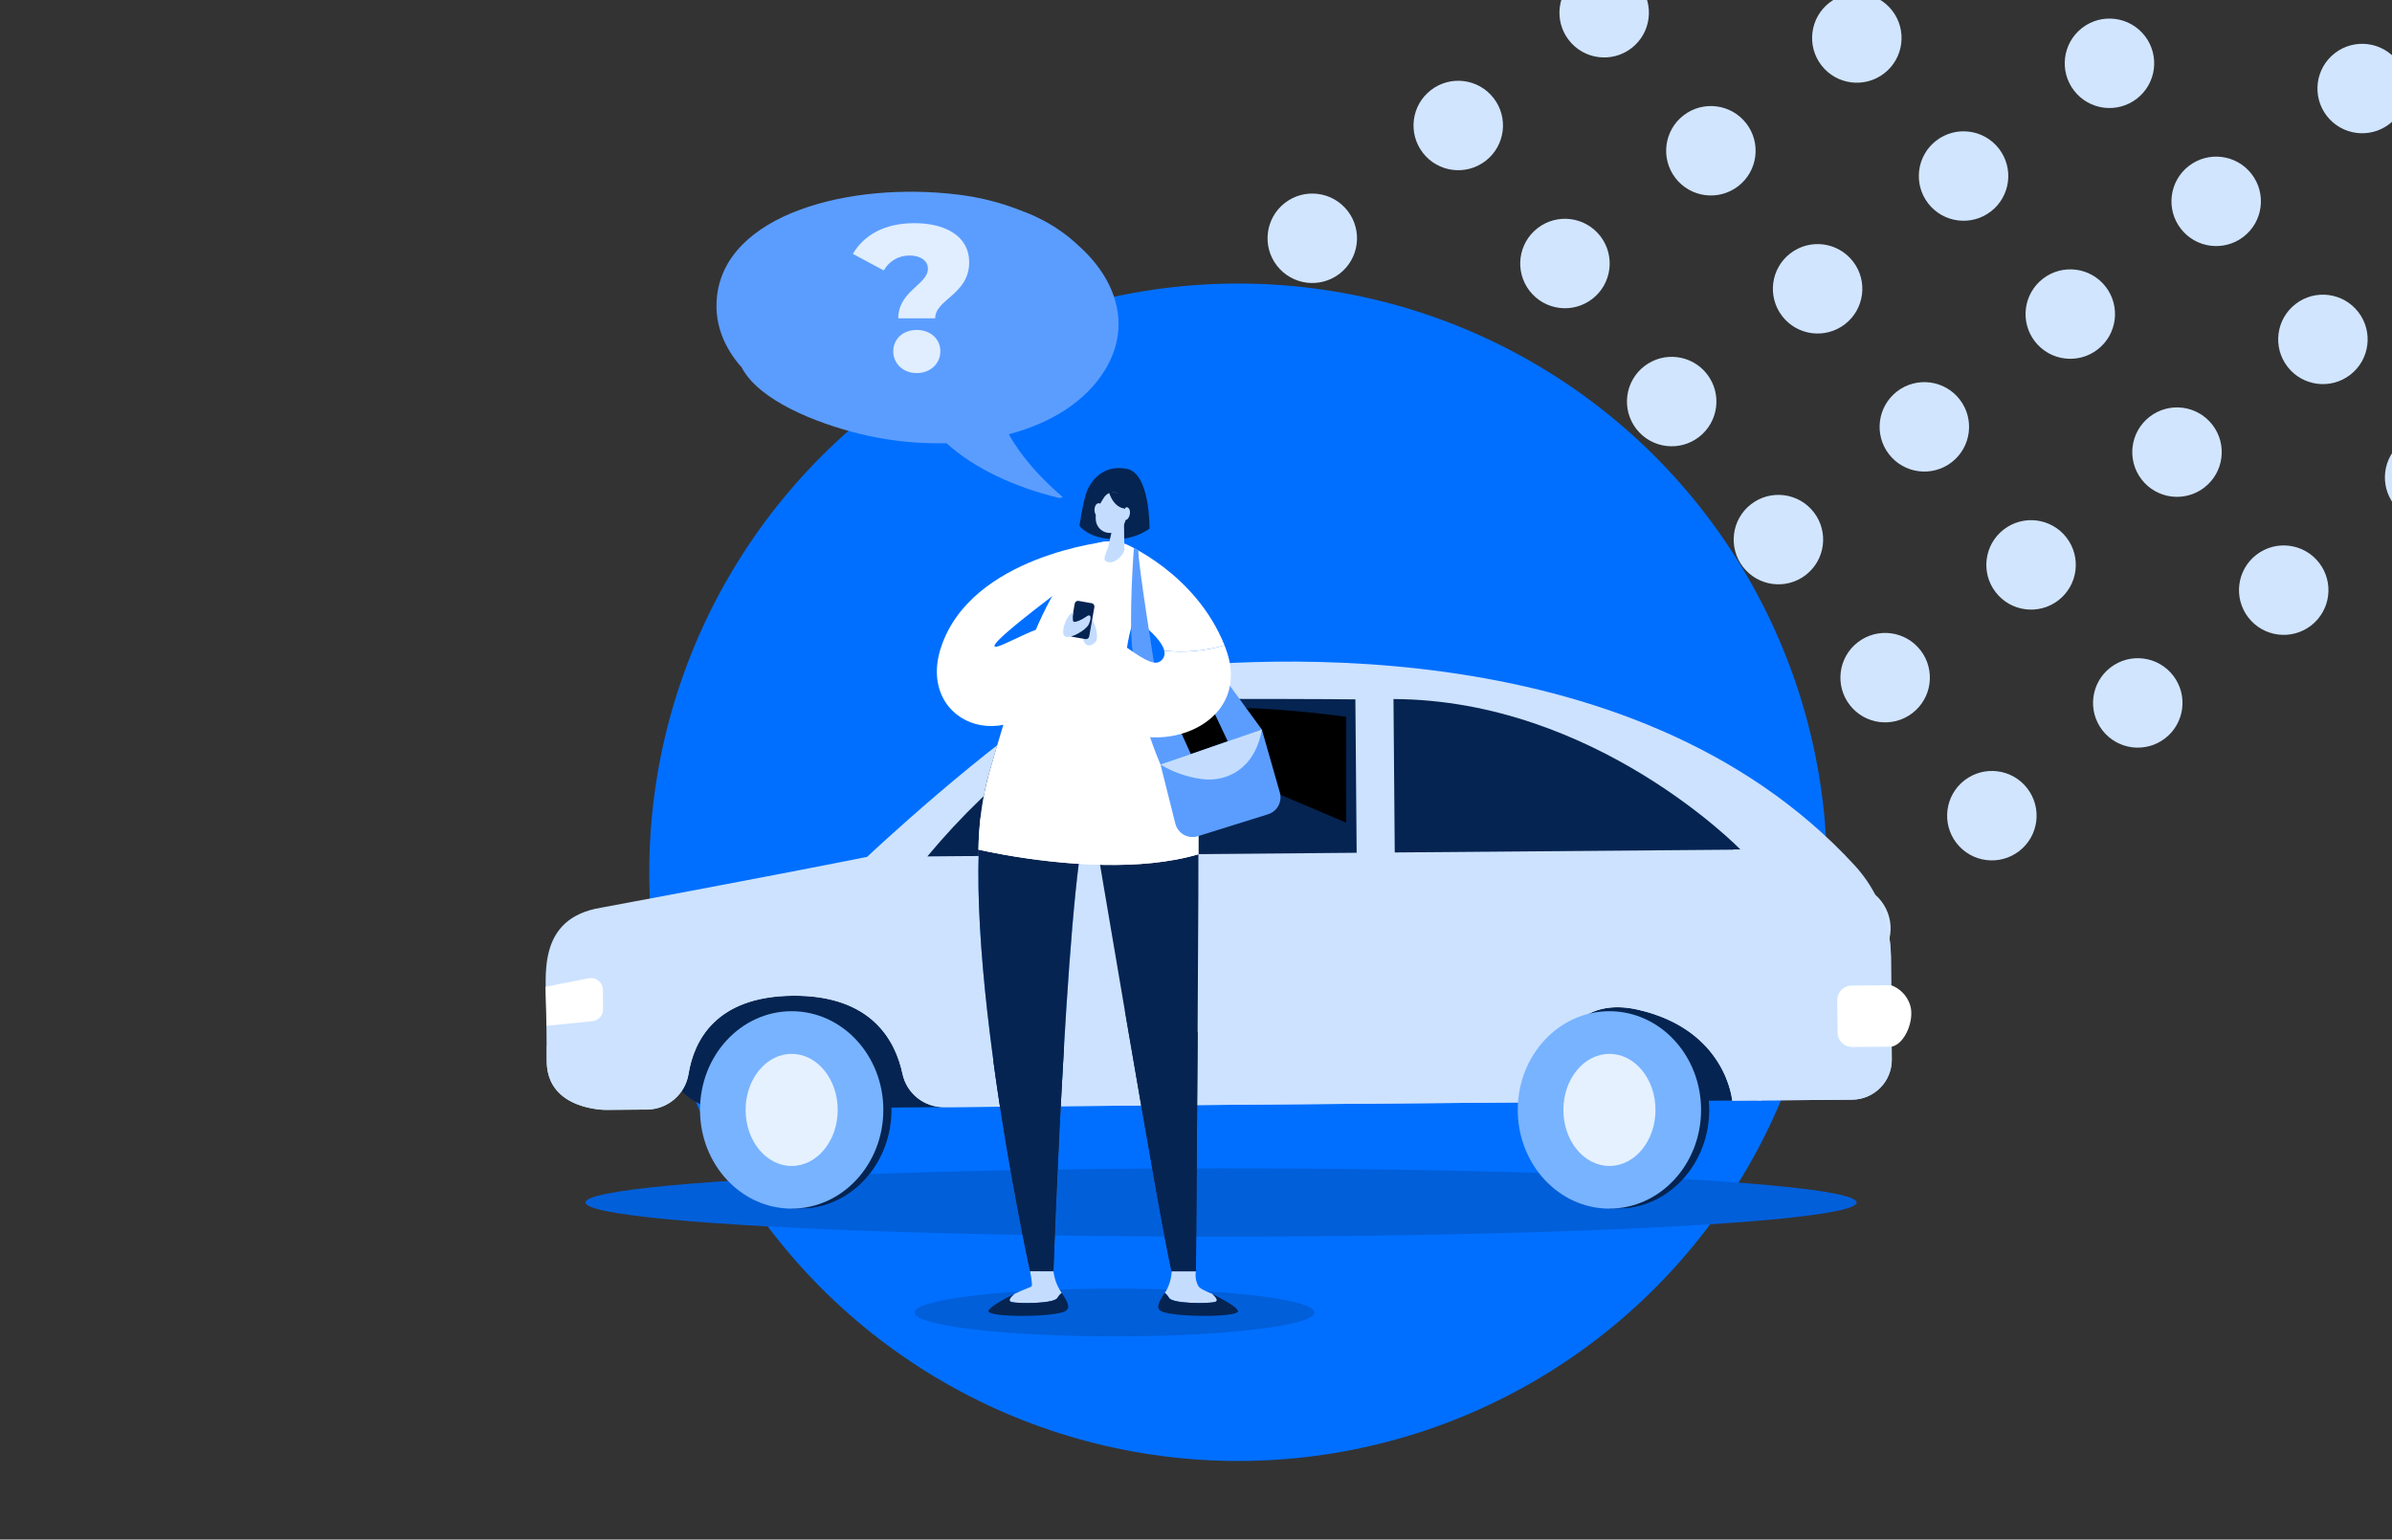<?xml version="1.0" encoding="UTF-8"?>
<svg xmlns="http://www.w3.org/2000/svg" width="2100" height="1352" viewBox="0 0 2100 1352" fill="none">
  <rect x="0" y="0" width="2100" height="1352" fill="#333333" stroke="none"/>
  <g clip-path="url(#clip0_629_379)">
    <circle cx="1152.09" cy="209.252" r="39.272" transform="rotate(-37.7 1152.09 209.252)" fill="#D1E5FF"></circle>
    <circle cx="1245.77" cy="330.461" r="39.272" transform="rotate(-37.7 1245.77 330.461)" fill="#D1E5FF"></circle>
    <circle cx="1339.47" cy="451.689" r="39.272" transform="rotate(-37.7 1339.47 451.689)" fill="#D1E5FF"></circle>
    <circle cx="1433.17" cy="572.918" r="39.272" transform="rotate(-37.7 1433.17 572.918)" fill="#D1E5FF"></circle>
    <circle cx="1526.87" cy="694.144" r="39.272" transform="rotate(-37.7 1526.87 694.144)" fill="#D1E5FF"></circle>
    <circle cx="1620.55" cy="815.359" r="39.272" transform="rotate(-37.7 1620.55 815.359)" fill="#D1E5FF"></circle>
    <circle cx="1280.24" cy="110.203" r="39.272" transform="rotate(-37.7 1280.24 110.203)" fill="#D1E5FF"></circle>
    <circle cx="1373.92" cy="231.41" r="39.272" transform="rotate(-37.7 1373.92 231.41)" fill="#D1E5FF"></circle>
    <circle cx="1467.62" cy="352.638" r="39.272" transform="rotate(-37.7 1467.62 352.638)" fill="#D1E5FF"></circle>
    <circle cx="1561.32" cy="473.865" r="39.272" transform="rotate(-37.7 1561.32 473.865)" fill="#D1E5FF"></circle>
    <circle cx="1655.02" cy="595.096" r="39.272" transform="rotate(-37.7 1655.02 595.096)" fill="#D1E5FF"></circle>
    <circle cx="1748.71" cy="716.31" r="39.272" transform="rotate(-37.7 1748.71 716.31)" fill="#D1E5FF"></circle>
    <circle cx="1408.35" cy="11.185" r="39.272" transform="rotate(-37.7 1408.35 11.185)" fill="#D1E5FF"></circle>
    <circle cx="1502.03" cy="132.392" r="39.272" transform="rotate(-37.7 1502.03 132.392)" fill="#D1E5FF"></circle>
    <circle cx="1595.73" cy="253.623" r="39.272" transform="rotate(-37.7 1595.73 253.623)" fill="#D1E5FF"></circle>
    <circle cx="1689.43" cy="374.849" r="39.272" transform="rotate(-37.7 1689.43 374.849)" fill="#D1E5FF"></circle>
    <circle cx="1783.13" cy="496.08" r="39.272" transform="rotate(-37.7 1783.13 496.08)" fill="#D1E5FF"></circle>
    <circle cx="1876.81" cy="617.295" r="39.272" transform="rotate(-37.7 1876.81 617.295)" fill="#D1E5FF"></circle>
    <circle cx="1630.16" cy="33.365" r="39.272" transform="rotate(-37.7 1630.16 33.365)" fill="#D1E5FF"></circle>
    <circle cx="1723.86" cy="154.592" r="39.272" transform="rotate(-37.7 1723.86 154.592)" fill="#D1E5FF"></circle>
    <circle cx="1817.56" cy="275.82" r="39.272" transform="rotate(-37.7 1817.56 275.82)" fill="#D1E5FF"></circle>
    <circle cx="1911.25" cy="397.049" r="39.272" transform="rotate(-37.7 1911.25 397.049)" fill="#D1E5FF"></circle>
    <circle cx="2004.94" cy="518.263" r="39.272" transform="rotate(-37.7 2004.94 518.263)" fill="#D1E5FF"></circle>
    <circle cx="1851.96" cy="55.59" r="39.272" transform="rotate(-37.7 1851.96 55.59)" fill="#D1E5FF"></circle>
    <circle cx="1945.65" cy="176.816" r="39.272" transform="rotate(-37.7 1945.65 176.816)" fill="#D1E5FF"></circle>
    <circle cx="2039.35" cy="298.047" r="39.272" transform="rotate(-37.7 2039.35 298.047)" fill="#D1E5FF"></circle>
    <circle cx="2133.04" cy="419.262" r="39.272" transform="rotate(-37.7 2133.04 419.262)" fill="#D1E5FF"></circle>
    <circle cx="1980.12" cy="-43.473" r="39.272" transform="rotate(-37.7 1980.12 -43.473)" fill="#D1E5FF"></circle>
    <circle cx="2073.82" cy="77.754" r="39.272" transform="rotate(-37.7 2073.82 77.754)" fill="#D1E5FF"></circle>
    <circle cx="1087" cy="766" r="517" fill="#006FFF"></circle>
    <path d="M792.702 292.448H825.197C825.197 275.653 855.136 271.454 855.136 242.975C855.136 220.703 835.055 208.654 806.941 208.654C780.106 208.654 762.398 219.425 752.722 235.673L779.923 250.277C784.67 242.062 792.885 237.133 802.743 237.133C812.053 237.133 818.808 241.515 818.808 248.817C818.808 262.509 792.702 268.533 792.702 292.448ZM808.95 340.643C821.181 340.643 829.761 332.063 829.761 321.475C829.761 310.704 821.181 302.671 808.95 302.671C796.718 302.671 788.321 310.704 788.321 321.475C788.321 332.063 796.718 340.643 808.95 340.643Z" fill="#E0EEFF"></path>
    <ellipse cx="1072" cy="1056" rx="558" ry="30" fill="#025FDA"></ellipse>
    <path d="M635.39 973.866L833.258 972.229C833.258 972.229 814.483 917.406 791.929 893.701C769.374 869.996 720.212 835.926 679.654 847.407C639.095 858.887 587.496 893.8 586.601 910.041C586.531 911.326 586.357 912.603 586.079 913.86C584.566 921.142 584.706 928.669 586.487 935.891C588.267 943.113 591.645 949.846 596.372 955.598C601.099 961.35 607.056 965.976 613.807 969.137C620.558 972.297 627.932 973.913 635.39 973.866Z" fill="#052451"></path>
    <path d="M1357.28 967.816L1555.12 966.179C1555.12 966.179 1536.37 911.356 1513.79 887.651C1491.21 863.946 1442.12 829.976 1401.57 841.357C1361.01 852.738 1309.38 887.75 1308.51 903.991C1308.42 905.276 1308.24 906.552 1307.97 907.81C1306.45 915.092 1306.59 922.619 1308.37 929.841C1310.15 937.063 1313.53 943.796 1318.26 949.548C1322.99 955.3 1328.94 959.926 1335.69 963.087C1342.44 966.247 1349.82 967.863 1357.28 967.816Z" fill="#052451"></path>
    <path d="M527.639 797.117C527.639 797.117 670.923 770.561 761.24 752.484C761.24 752.484 865.384 654.442 940.83 608.098C956.048 598.743 973.054 592.654 990.764 590.22C1080.29 577.946 1431.21 545.86 1628.08 759.75C1648.39 781.762 1659.77 810.505 1660.04 840.411L1660.78 930.42C1660.86 939.701 1657.23 948.632 1650.7 955.248C1644.17 961.865 1635.28 965.625 1625.97 965.704L1520.73 966.572C1520.73 966.572 1515.63 904.235 1437.67 886.63C1359.72 869.025 1354.44 967.936 1354.44 967.936L973.083 971.085L829.028 972.275C820.461 972.382 812.121 969.524 805.429 964.189C798.737 958.855 794.106 951.372 792.324 943.016C786.182 913.93 765.169 873.86 696.089 874.43C628.276 875.001 609.228 913.905 604.453 942.941C603.084 951.627 598.674 959.547 592.005 965.299C585.336 971.05 576.84 974.259 568.023 974.358L532.14 974.655C532.14 974.655 480.366 975.25 479.993 932.205L479.62 885.985C479.372 857.371 470.867 806.49 527.639 797.117Z" fill="#CCE2FF"></path>
    <path d="M814.129 752.09C843.709 716.518 877.162 684.334 913.871 656.13C950.479 628.561 995.116 613.672 1040.99 613.729C1093.21 613.729 1166.12 613.853 1189.92 614.175L1191.04 748.891L814.129 752.09Z" fill="#052451"></path>
    <path d="M1223.38 613.896L1224.49 748.612L1528.05 746.133C1528.05 746.133 1400.68 614.591 1223.38 613.896Z" fill="#052451"></path>
    <path d="M604.538 943.012C603.169 951.697 598.759 959.618 592.09 965.369C585.421 971.121 576.925 974.33 568.108 974.429L532.225 974.726C532.225 974.726 480.377 975.247 480.004 932.201V918.439C488.409 918.687 497.784 919.059 508.228 919.58C581.76 923.225 655.193 844.597 738.622 845.193C822.051 845.788 886.432 898.156 1042.57 856.847C1198.71 815.537 1388.22 819.653 1520.57 828.703C1599.94 834.109 1638.54 822.951 1656.74 813.156C1658.91 822.09 1660.05 831.241 1660.15 840.432L1660.89 930.441C1660.97 939.722 1657.34 948.653 1650.81 955.269C1644.28 961.886 1635.39 965.647 1626.08 965.725L1520.84 966.593C1520.84 966.593 1515.74 904.256 1437.78 886.651C1359.83 869.046 1354.55 967.957 1354.55 967.957L973.193 971.106L829.138 972.296C820.55 972.425 812.185 969.574 805.472 964.233C798.758 958.891 794.115 951.39 792.335 943.012C786.192 913.927 765.18 873.857 696.099 874.427C628.361 875.047 609.313 913.951 604.538 943.012Z" fill="#CCE2FF"></path>
    <path d="M529.306 869.345L529.455 886.305C529.475 888.914 528.516 891.435 526.768 893.375C525.02 895.315 522.609 896.535 520.006 896.794L479.746 900.861L479 866.543L516.748 859.104C518.27 858.795 519.842 858.828 521.349 859.2C522.857 859.571 524.263 860.272 525.465 861.253C526.667 862.233 527.635 863.468 528.3 864.867C528.964 866.267 529.308 867.797 529.306 869.345Z" fill="white"></path>
    <path d="M1625.72 865.479L1660.23 865.182C1663.9 866.52 1667.24 868.627 1670.02 871.36C1672.81 874.093 1674.97 877.389 1676.37 881.026C1681.82 893.92 1672.86 916.807 1660.68 919.187L1626.16 919.46C1624.48 919.479 1622.82 919.168 1621.26 918.543C1619.71 917.919 1618.29 916.994 1617.09 915.821C1615.89 914.648 1614.94 913.25 1614.29 911.709C1613.63 910.167 1613.29 908.512 1613.28 906.839L1612.93 878.299C1612.92 876.619 1613.25 874.953 1613.89 873.398C1614.52 871.844 1615.46 870.43 1616.65 869.238C1617.84 868.047 1619.25 867.102 1620.81 866.456C1622.36 865.811 1624.03 865.479 1625.72 865.479Z" fill="white"></path>
    <path d="M782.625 974.706C782.625 929.875 751.044 893.004 710.511 888.491L694.969 888.02V1061.42L710.511 1060.95C751.044 1056.43 782.625 1019.54 782.625 974.706Z" fill="#052451"></path>
    <path d="M695.032 1061.39C739.475 1061.39 775.502 1022.58 775.502 974.706C775.502 926.83 739.475 888.02 695.032 888.02C650.59 888.02 614.562 926.83 614.562 974.706C614.562 1022.58 650.59 1061.39 695.032 1061.39Z" fill="#78B3FF"></path>
    <path d="M695.02 1023.93C717.351 1023.93 735.454 1001.89 735.454 974.706C735.454 947.523 717.351 925.486 695.02 925.486C672.689 925.486 654.586 947.523 654.586 974.706C654.586 1001.89 672.689 1023.93 695.02 1023.93Z" fill="#E5F1FF"></path>
    <path d="M1500.56 974.706C1500.56 929.875 1468.98 893.004 1428.44 888.491L1412.9 888.02V1061.42L1428.44 1060.95C1468.98 1056.43 1500.56 1019.54 1500.56 974.706Z" fill="#052451"></path>
    <path d="M1412.95 1061.39C1457.39 1061.39 1493.42 1022.58 1493.42 974.706C1493.42 926.83 1457.39 888.02 1412.95 888.02C1368.5 888.02 1332.48 926.83 1332.48 974.706C1332.48 1022.58 1368.5 1061.39 1412.95 1061.39Z" fill="#78B3FF"></path>
    <path d="M1412.97 1023.93C1435.3 1023.93 1453.4 1001.89 1453.4 974.706C1453.4 947.523 1435.3 925.486 1412.97 925.486C1390.63 925.486 1372.53 947.523 1372.53 974.706C1372.53 1001.89 1390.63 1023.93 1412.97 1023.93Z" fill="#E5F1FF"></path>
    <path style="mix-blend-mode:color-dodge" d="M1181.88 629.472V722.456L992.887 642.291C992.887 642.291 1005.62 606.04 1181.88 629.472Z" fill="url(#paint0_linear_629_379)"></path>
    <path d="M1207.36 969.221C1210.09 866.888 1207.93 616.4 1207.9 613.871H1203.75C1203.75 616.351 1205.94 866.789 1203.2 969.047L1207.36 969.221Z" fill="#CCE2FF"></path>
    <path d="M1546.1 966.571C1550.8 913.297 1548.65 859.642 1539.7 806.911C1532.97 767.386 1528.12 746.334 1528.04 746.111H1521.6C1521.92 747.054 1548.53 841.848 1541.97 966.125L1546.1 966.571Z" fill="#CCE2FF"></path>
    <path d="M1071.58 689.553C1076.28 690.073 1082.72 690.693 1082.72 690.693C1080.75 695.348 1077.08 699.086 1072.45 701.157C1068.67 702.869 1064.43 703.321 1060.37 702.447L1071.58 689.553Z" fill="#052451"></path>
    <path opacity="0.2" d="M978.448 1173.57C1075.4 1173.57 1154 1164.18 1154 1152.6C1154 1141.02 1075.4 1131.63 978.448 1131.63C881.492 1131.63 802.895 1141.02 802.895 1152.6C802.895 1164.18 881.492 1173.57 978.448 1173.57Z" fill="#092047"></path>
    <path d="M1078.07 651.392L1047.21 586.07L1063.94 580.545L1107.8 640.659L1078.07 651.392Z" fill="#5B9DFF"></path>
    <path d="M1075.05 566.695C1049.43 502.819 987.081 477.248 987.081 477.248L982.688 533.679C982.688 533.679 1018.55 555.961 1022.15 571.378C1039.92 573.332 1057.9 571.741 1075.05 566.695Z" fill="white"></path>
    <path d="M954.321 431.102C957.688 422.815 968.027 407.767 989.048 411.661C1010.07 415.554 1009.17 464.277 1009.17 464.277C1000.18 470.549 989.407 473.768 978.445 473.458C955.452 473.116 947.691 461.751 947.691 461.751C947.691 461.751 950.98 439.258 954.321 431.102Z" fill="#052451"></path>
    <path d="M940.463 496.615C914.155 536.892 903.316 557.676 868.142 679.771C834.337 797.131 904.368 1116.48 904.368 1116.48H924.915C924.915 1116.48 938.253 730.808 957.695 710.814C957.695 710.814 1052.98 737.99 1051.96 713.761C1048.43 629.575 995.867 613.79 989.738 583.668C983.608 553.545 1017.1 499.351 995.999 486.328C977.031 474.384 958.352 469.176 940.463 496.615Z" fill="#5B9DFF"></path>
    <path d="M890.346 606.086C884.032 625.712 876.824 649.652 868.142 679.748C834.337 797.108 904.368 1116.46 904.368 1116.46H924.915C924.915 1116.46 938.069 731.996 957.589 710.897L959.536 623.449C934.833 620.924 910.077 615.767 890.346 606.086Z" fill="#052451"></path>
    <path d="M1051.95 713.678C1050.08 668.954 1034.4 643.672 1019.17 625.178C999.271 625.851 979.351 625.253 959.529 623.389L957.582 710.836C957.582 710.836 1019.33 1079.75 1028.61 1116.51H1049.92C1049.92 1116.51 1052.97 737.907 1051.95 713.678Z" fill="#052451"></path>
    <path d="M1051.92 713.685C1048.4 629.5 995.835 613.715 989.706 583.592C983.576 553.47 1020.35 497.223 999.229 484.122C980.288 472.336 958.32 469.179 940.431 496.618C914.123 536.896 903.284 557.679 868.11 679.774C862.277 701.424 859.218 723.728 859.008 746.149C887.369 752.318 916.136 756.442 945.087 758.488C952.98 759.014 961.083 759.382 969.291 759.514C997.335 759.987 1026.56 757.725 1052.11 750.201C1052.16 731.706 1052.13 718.342 1051.92 713.685Z" fill="white"></path>
    <path d="M970.212 729.828C961.451 729.67 952.796 729.302 944.403 728.776C916.352 726.929 888.44 723.37 860.823 718.121C859.823 727.25 859.218 736.537 859.008 746.165C887.369 752.334 916.136 756.458 945.087 758.504C952.98 759.03 961.083 759.398 969.291 759.53C997.335 760.003 1026.56 757.741 1052.11 750.217C1052.11 738.483 1052.11 728.855 1052.11 722.173C1026.43 728.355 997.782 730.249 970.212 729.828Z" fill="white"></path>
    <path d="M972.854 475.428C972.854 475.428 852.363 487.661 826.003 568.9C803.746 637.511 893.035 671.817 936.102 589.499C940.574 580.975 941.205 558.324 934.97 551.01C924.447 538.804 872.699 573.951 873.094 567.085C873.489 560.218 943.731 508.655 943.731 508.655L972.854 475.428Z" fill="white"></path>
    <path d="M973.133 479.649C973.133 479.649 965.241 484.621 963.636 491.935C962.031 499.249 970.239 502.774 978.474 500.169C986.708 497.565 988.26 488.62 988.997 484.148C989.734 479.676 978.184 477.492 973.133 479.649Z" fill="white"></path>
    <path d="M986.779 457.67L987.095 482.873C987.095 487.03 976.914 497.684 970.363 492.423C968.443 490.897 970.968 485.188 972.783 480.9L977.703 459.248L986.779 457.67Z" fill="#C4DDFF"></path>
    <path d="M986.771 441.47L988.297 451.152C988.933 454.856 988.103 458.663 985.982 461.767C983.86 464.87 980.615 467.026 976.932 467.778C975.164 468.143 973.338 468.117 971.581 467.704C969.823 467.291 968.178 466.499 966.758 465.385C965.338 464.27 964.178 462.86 963.359 461.251C962.54 459.643 962.081 457.875 962.015 456.071C961.094 448.179 966.724 441.286 968.75 437.656C973.459 429.526 984.272 430.473 986.771 441.47Z" fill="#C4DDFF"></path>
    <path d="M986.551 450.787C986.851 449.979 987.063 449.141 987.183 448.288C987.446 446.683 988.209 444.342 990.419 445.92C993.628 448.183 991.734 456.707 987.788 456.733C984.604 456.733 985.762 452.787 986.551 450.787Z" fill="#C4DDFF"></path>
    <path d="M966.258 447.811C966.163 446.936 966.163 446.054 966.258 445.18C966.258 443.549 966.258 441.102 963.628 442.128C959.971 443.602 959.866 452.336 963.864 453.283C966.785 454.019 966.574 449.942 966.258 447.811Z" fill="#C4DDFF"></path>
    <path d="M904.334 1116.41C904.334 1116.41 906.649 1127.72 905.755 1129.56C905.413 1130.27 896.994 1133.01 890.364 1136.43C887.418 1139.06 884.524 1142.32 887.734 1143.35C893.206 1145.11 925.354 1145.14 928.379 1139.82C929.316 1138.15 930.588 1136.69 932.115 1135.54C928.189 1129.87 925.705 1123.33 924.881 1116.49L904.334 1116.41Z" fill="#C4DDFF"></path>
    <path d="M928.389 1139.74C925.364 1145 893.216 1145 887.744 1143.26C884.534 1142.23 887.428 1138.92 890.374 1136.34C880.456 1141.42 868.197 1148 867.776 1151.39C867.066 1157.05 925.653 1156.89 935.282 1151.39C940.36 1148.52 936.808 1142.37 932.125 1135.45C930.598 1136.6 929.326 1138.06 928.389 1139.74Z" fill="#052451"></path>
    <path d="M1049.92 1116.41C1049.15 1120.85 1049.9 1125.42 1052.05 1129.38C1053.61 1131.85 1058.16 1133.69 1064.42 1136.35C1067.39 1138.98 1070.26 1142.24 1067.05 1143.27C1061.55 1145.03 1029.4 1145.06 1026.4 1139.75C1025.46 1138.08 1024.19 1136.62 1022.67 1135.46C1026.28 1129.73 1028.34 1123.17 1028.67 1116.41H1049.92Z" fill="#C4DDFF"></path>
    <path d="M1026.23 1139.74C1029.22 1145 1061.37 1145 1066.87 1143.26C1070.05 1142.23 1067.19 1138.92 1064.24 1136.34C1074.18 1141.42 1086.44 1148 1086.87 1151.39C1087.58 1157.05 1028.99 1156.89 1019.36 1151.39C1014.26 1148.52 1017.81 1142.37 1022.52 1135.45C1024.03 1136.61 1025.29 1138.07 1026.23 1139.74Z" fill="#052451"></path>
    <path d="M1012.22 918.068C1003.38 911.57 995.124 897.337 987.547 887.051C1004.73 987.547 1023.85 1097.28 1028.64 1116.48H1049.95C1049.95 1116.48 1050.82 1009.44 1051.5 905.545C1039.69 923.645 1031.53 932.143 1012.22 918.068Z" fill="#052451"></path>
    <path d="M934.185 918.078C929.371 928.075 921.61 941.966 914.112 945.491C905.641 949.516 885.963 941.519 872.02 931.258C885.437 1030.39 904.299 1116.36 904.299 1116.36H924.846C924.846 1116.36 928.319 1018.05 934.185 918.078Z" fill="#052451"></path>
    <path d="M1015.28 595.506L1045.64 662.617L1018.83 671.483C1018.83 671.483 1000.1 627.549 997.992 600.452L1015.28 595.506Z" fill="#5B9DFF"></path>
    <path d="M995.466 481.346C995.466 481.346 990.625 544.932 994.413 572.187C998.202 599.442 999.938 595.259 999.938 595.259L1015.25 595.496C1015.25 595.496 998.386 490.843 999.464 483.582C998.336 482.519 996.962 481.751 995.466 481.346Z" fill="#5B9DFF"></path>
    <path d="M1075.03 566.696C1057.88 571.772 1039.89 573.39 1022.1 571.458C1022.61 573.264 1022.5 575.191 1021.78 576.926C1021.06 578.66 1019.77 580.098 1018.13 581.007C1006.24 588.9 968.854 545.623 955.516 554.7C947.623 559.961 942.098 582.06 944.124 591.531C963.592 682.372 1108.26 653.986 1075.98 569.248L1075.03 566.696Z" fill="white"></path>
    <path d="M962.639 562.389C964.402 557.68 961.087 544.657 957.378 543.079C953.668 541.5 948.696 557.311 951.774 563.678C954.852 570.044 961.692 564.967 962.639 562.389Z" fill="#C4DDFF"></path>
    <path d="M943.534 530.054L938.997 555.861C938.72 557.435 939.772 558.935 941.346 559.212L952.902 561.243C954.477 561.52 955.977 560.468 956.254 558.894L960.79 533.087C961.067 531.513 960.015 530.013 958.441 529.736L946.885 527.705C945.311 527.428 943.81 528.48 943.534 530.054Z" fill="#052451"></path>
    <path d="M936.828 543.159C938.126 540.782 939.987 538.758 942.247 537.266C942.247 537.266 941.142 545.158 942.563 545.947C943.983 546.736 949.718 544.395 953.086 541.896C958.558 537.634 958.163 543.711 955.717 548.499C953.27 553.287 940.905 560.627 935.802 559.206C930.698 557.786 934.776 546.737 936.828 543.159Z" fill="#C4DDFF"></path>
    <path d="M1018.86 671.481L1107.8 640.648L1123.59 695.895C1124.71 699.809 1124.26 704.008 1122.33 707.593C1120.4 711.178 1117.14 713.863 1113.25 715.074L1051.61 734.357C1049.58 734.991 1047.45 735.204 1045.34 734.984C1043.23 734.764 1041.19 734.116 1039.34 733.079C1037.49 732.042 1035.87 730.638 1034.59 728.953C1033.3 727.269 1032.37 725.339 1031.85 723.282L1018.86 671.481Z" fill="#5B9DFF"></path>
    <path d="M1018.86 671.481C1030.06 678.225 1042.55 682.561 1055.53 684.214C1076.73 686.845 1101.7 675.559 1107.83 640.648L1018.86 671.481Z" fill="#C4DDFF"></path>
    <path d="M973.363 431.367C973.363 431.367 976.494 445.389 987.649 446.678C988.823 443.648 989.133 440.351 988.543 437.155C987.254 433.235 973.363 431.367 973.363 431.367Z" fill="#052451"></path>
    <path d="M946.614 215.462C936.041 205.536 923.999 197.301 910.914 191.048C905.652 188.418 900.049 186.234 894.392 184.156C877.251 177.528 859.344 173.082 841.093 170.923C747.384 159.242 635.206 187.444 629.234 262.606C627.446 285.205 635.996 305.751 651.359 322.93C651.467 323.145 651.563 323.364 651.649 323.588C667.249 351.922 715.946 371.311 753.724 380.703C775.873 386.254 798.607 389.133 821.44 389.279C824.676 389.279 827.86 389.279 831.017 389.279C855.246 411.325 891.051 428.004 929.698 437.238C930.434 437.422 933.67 437.08 932.486 436.081C914.071 420.296 896.76 401.354 885.685 381.36C922.647 371.574 953.638 352.553 970.659 323.983C993.337 285.862 980.314 245.453 946.614 215.462Z" fill="#5B9DFF"></path>
    <path d="M788.606 279.564H821.02C821.02 262.811 850.884 258.622 850.884 230.214C850.884 207.998 830.853 195.979 802.81 195.979C776.041 195.979 758.377 206.723 748.725 222.93L775.858 237.499C780.593 229.304 788.788 224.387 798.621 224.387C807.908 224.387 814.646 228.758 814.646 236.042C814.646 249.699 788.606 255.709 788.606 279.564ZM804.813 327.639C817.013 327.639 825.572 319.08 825.572 308.518C825.572 297.774 817.013 289.762 804.813 289.762C792.612 289.762 784.235 297.774 784.235 308.518C784.235 319.08 792.612 327.639 804.813 327.639Z" fill="#E0EEFF"></path>
  </g>
  <defs>
    <linearGradient id="paint0_linear_629_379" x1="-1.14502e+06" y1="1236.88" x2="-1.14126e+06" y2="11834.5" gradientUnits="userSpaceOnUse">
      <stop stop-color="#828282"></stop>
      <stop offset="1"></stop>
    </linearGradient>
    <clipPath id="clip0_629_379">
      <rect width="2100" height="1352" fill="white"></rect>
    </clipPath>
  </defs>
</svg>
